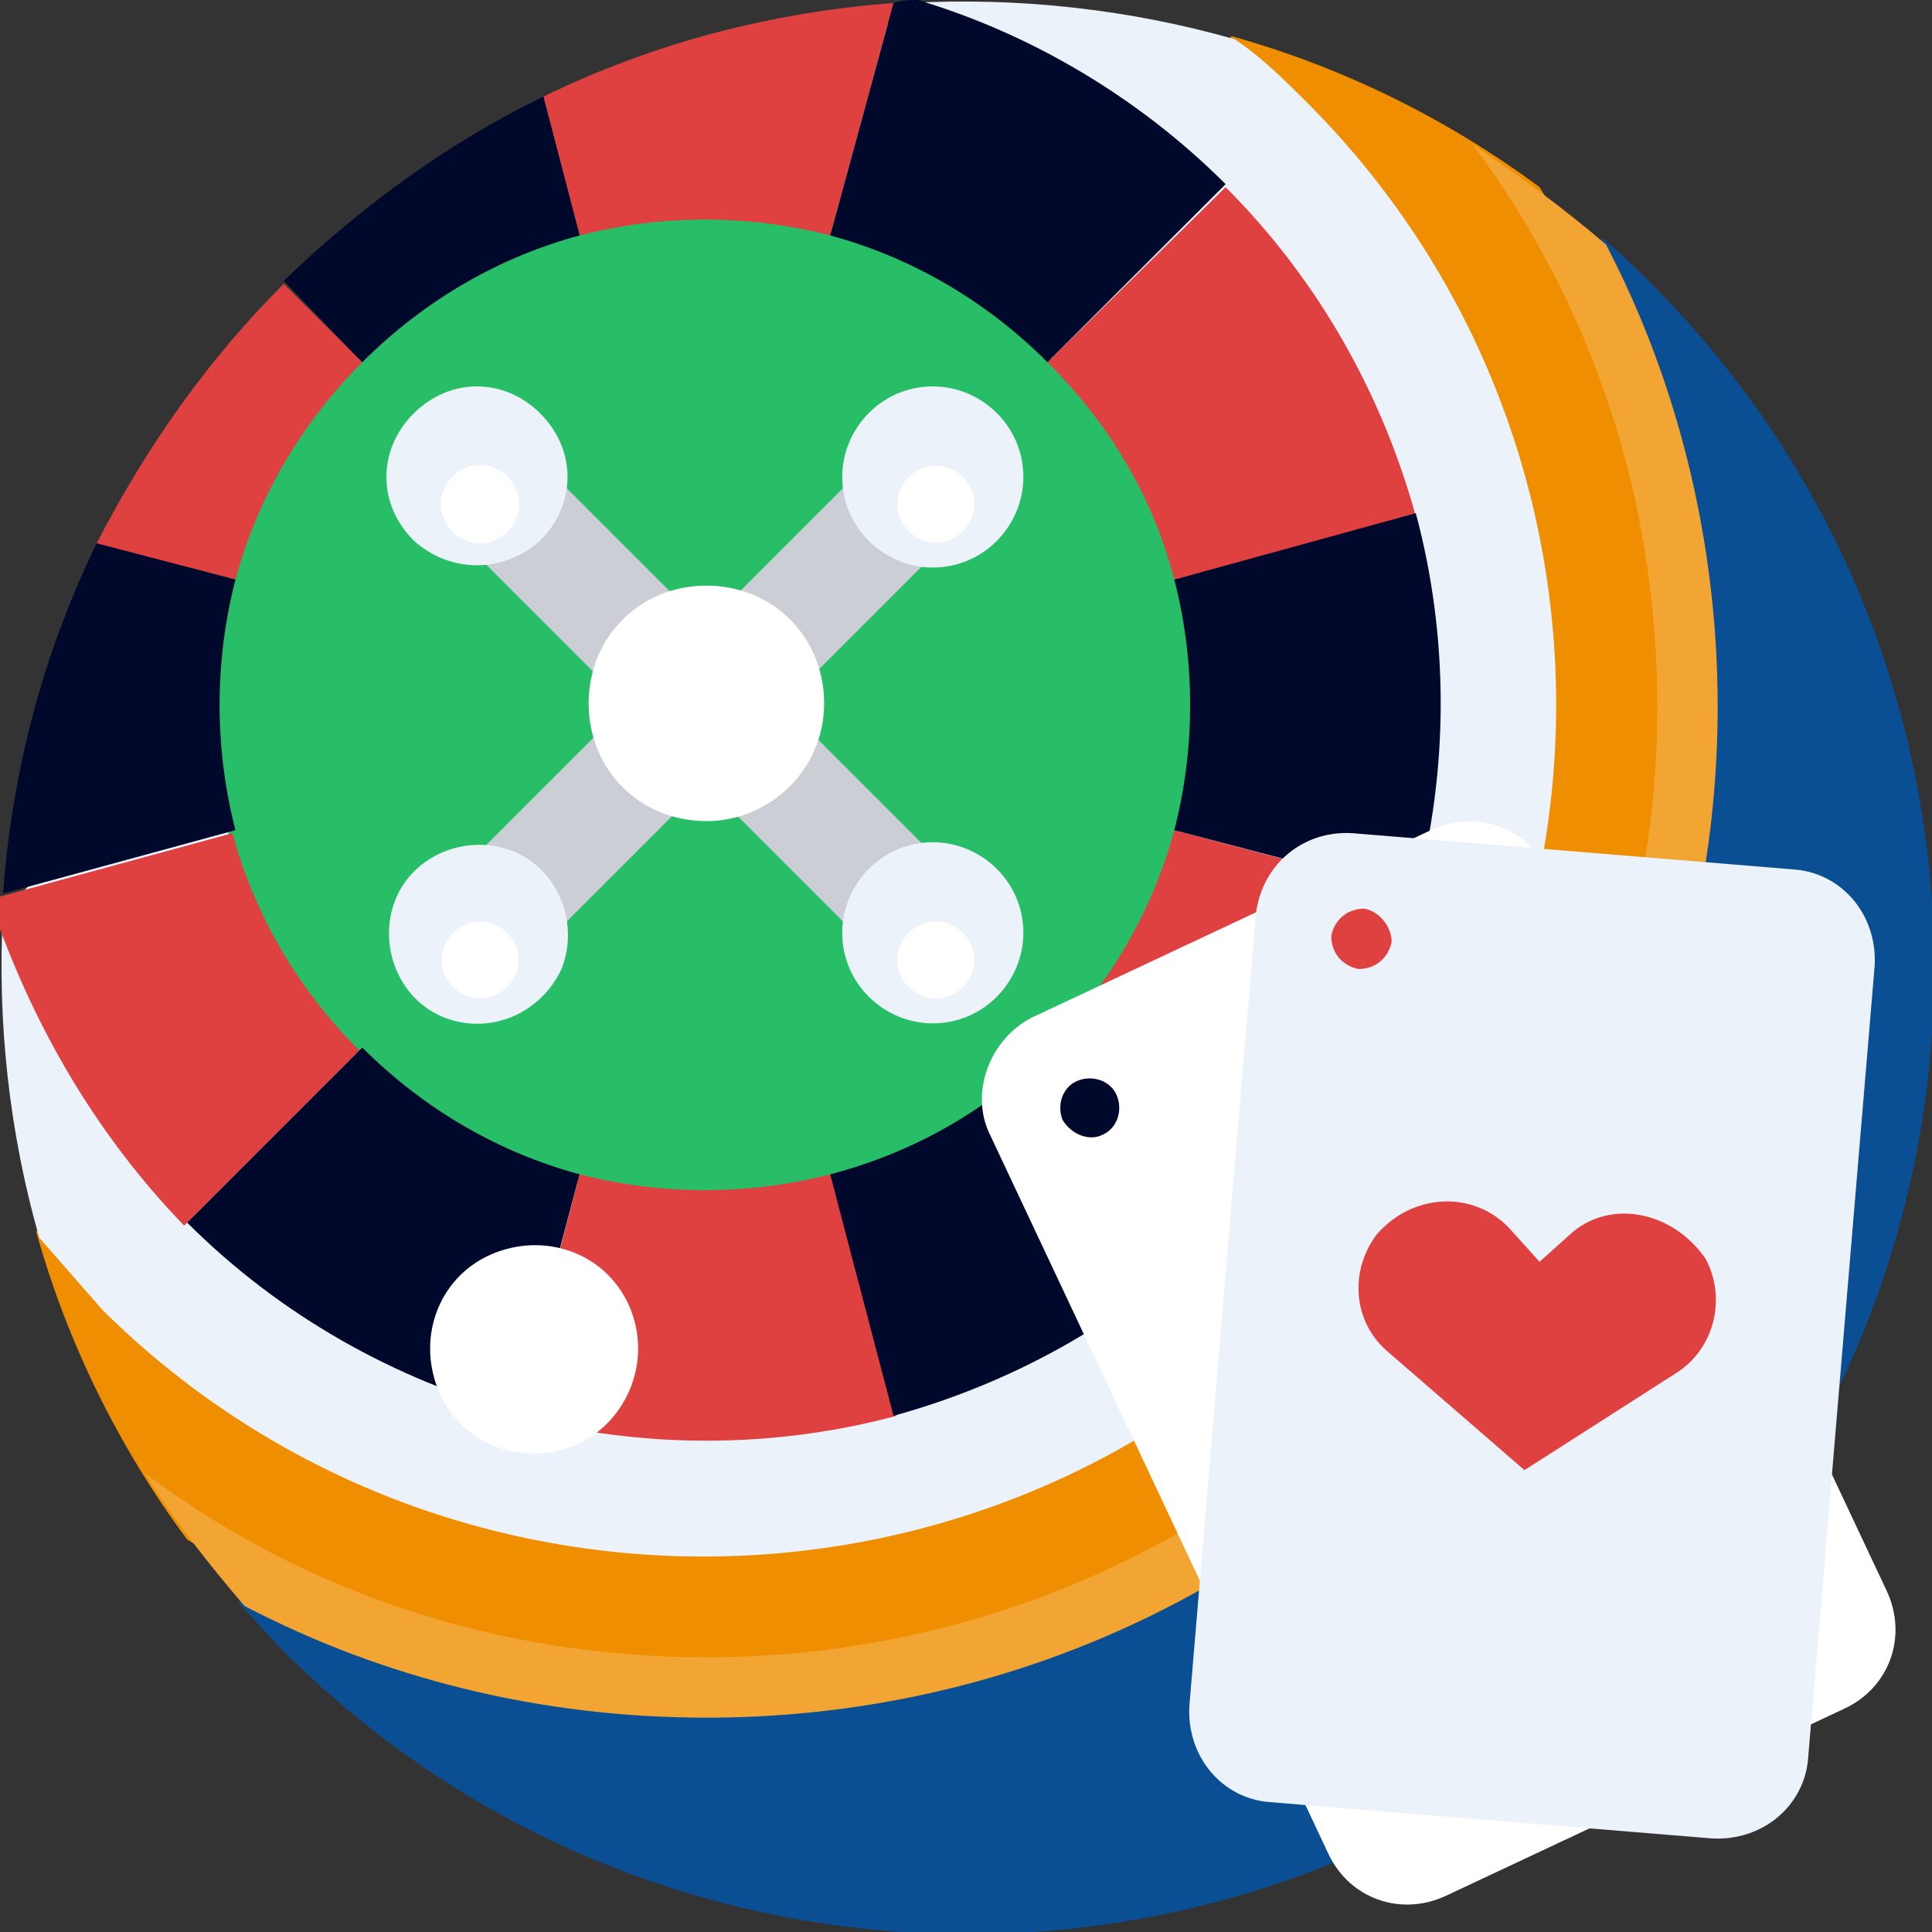 <svg width="64" height="64" viewBox="0 0 64 64" fill="none" xmlns="http://www.w3.org/2000/svg">
<rect x="0" y="0" width="64" height="64" fill="#333333" stroke="none"/>
<g clip-path="url(#clip0_827_8039)">
<path d="M7.9 53.1C8.4 53.6 8.8 54.1 9.4 54.7C21.9 67.2 42.2 67.2 54.7 54.7C67.2 42.2 67.2 21.9 54.7 9.4C54.2 8.9 53.7 8.4 53.1 7.9L7.9 53.1Z" fill="#0A4F93"/>
<path d="M1.2 40.8C2.2 44.4 3.9 47.9 6.2 51C18.7 58.8 35.4 57.2 46.3 46.3C57.2 35.4 58.8 18.8 51 6.2C47.9 3.9 44.4 2.2 40.8 1.2L1.2 40.8Z" fill="#EF8E00"/>
<path d="M23.4 56.9C32.4 56.9 40.8 53.4 47.1 47.1C53.4 40.8 56.9 32.3 56.9 23.4C56.9 18 55.6 12.7 53.2 8.1C51.8 6.9 50.3 5.8 48.8 4.8C52.8 10.2 54.9 16.6 54.9 23.4C54.9 31.8 51.6 39.7 45.7 45.7C39.8 51.6 31.8 54.9 23.4 54.9C16.6 54.9 10.1 52.8 4.8 48.8C5.8 50.4 6.9 51.8 8.1 53.2C12.7 55.6 17.9 56.9 23.4 56.9Z" fill="#F3A533"/>
<path d="M43.3 43.3C54.3 32.3 54.3 14.4 43.3 3.4C42.5 2.6 41.8 1.9 40.9 1.3C37.4 0.3 33.7 -0.1 30.1 0.1L0.1 30.2C-0.1 33.8 0.3 37.5 1.3 41C2 41.8 2.7 42.6 3.4 43.4C14.4 54.3 32.3 54.3 43.3 43.3Z" fill="#EBF2FA"/>
<path d="M11.8 34.9C5.4 28.5 5.4 18.2 11.8 11.9C18.2 5.6 28.5 5.5 34.8 11.9C41.2 18.3 41.2 28.6 34.8 34.9C31.7 38 27.6 39.7 23.3 39.7C19 39.7 14.9 37.9 11.8 34.9Z" fill="#28BE67"/>
<path d="M26 26C25.5 26.5 25 26.8 24.4 27L28.2 30.8C28.3 30.2 28.6 29.5 29 29C29.5 28.5 30.1 28.2 30.8 28.2L27 24.4C26.8 25 26.5 25.5 26 26Z" fill="#CCCED5"/>
<path d="M24.4 19.7C25 19.9 25.6 20.2 26 20.7C26.4 21.2 26.8 21.7 27 22.3L30.8 18.5C30.2 18.4 29.5 18.1 29 17.7C28.5 17.2 28.2 16.6 28.2 15.9L24.4 19.7Z" fill="#CCCED5"/>
<path d="M18.5 30.8L22.3 27C21.7 26.8 21.1 26.5 20.7 26C20.3 25.5 19.9 25 19.7 24.4L15.9 28.2C16.5 28.3 17.2 28.6 17.7 29C18.2 29.5 18.5 30.1 18.5 30.8Z" fill="#CCCED5"/>
<path d="M20.7 20.7C21.2 20.2 21.7 19.9 22.3 19.7L18.5 15.9C18.4 16.5 18.1 17.2 17.7 17.7C17.2 18.2 16.6 18.5 15.9 18.5L19.7 22.3C19.9 21.7 20.2 21.2 20.7 20.7Z" fill="#CCCED5"/>
<path d="M23.4 27.2C21.2 27.2 19.5 25.5 19.5 23.3C19.5 21.1 21.2 19.4 23.4 19.4C25.6 19.4 27.3 21.1 27.3 23.3C27.3 25.5 25.5 27.2 23.4 27.2Z" fill="white"/>
<path d="M27.5 7.8L29.6 0.1C25.6 0.4 21.7 1.4 18 3.2L19.2 7.8C21.9 7.1 24.8 7.1 27.5 7.8Z" fill="#DF4040"/>
<path d="M3.2 18L7.8 19.2C8.5 16.6 9.9 14.1 12 12L9.4 9.4C6.8 12 4.8 14.9 3.2 18Z" fill="#DF4040"/>
<path d="M18 3.2C14.9 4.7 12 6.8 9.4 9.3L12 12C14.1 9.9 16.6 8.5 19.2 7.8L18 3.2Z" fill="#00082C"/>
<path d="M6.1 40.6L11.9 34.8C9.8 32.7 8.4 30.2 7.7 27.6L2.44156e-05 29.7C2.44156e-05 30 2.44156e-05 30.2 -0.1 30.5C1.2 34.1 3.2 37.6 6.1 40.6Z" fill="#DF4040"/>
<path d="M7.8 27.5C7.1 24.8 7.1 21.9 7.8 19.2L3.2 18C1.4 21.7 0.4 25.6 0.1 29.6L7.8 27.5Z" fill="#00082C"/>
<path d="M40.6 6.1C37.7 3.2 34.1 1.1 30.4 0C30.1 0 29.9 0 29.6 0.1L27.5 7.8C30.1 8.5 32.6 9.9 34.7 12L40.6 6.1Z" fill="#00082C"/>
<path d="M19.2 38.9C16.6 38.2 14.1 36.8 12 34.7L6.2 40.5C9.3 43.6 13.1 45.7 17.1 46.8L19.2 38.9Z" fill="#00082C"/>
<path d="M38.9 27.5C38.2 30.1 36.8 32.6 34.7 34.7L40.5 40.5C43.6 37.4 45.7 33.6 46.8 29.6L38.9 27.5Z" fill="#DF4040"/>
<path d="M27.5 38.9C24.8 39.6 21.9 39.6 19.2 38.9L17.1 46.9C21.2 48 25.6 48 29.7 46.9L27.5 38.9Z" fill="#DF4040"/>
<path d="M27.5 38.9L29.6 46.9C33.6 45.8 37.4 43.7 40.5 40.6L34.7 34.8C32.7 36.8 30.2 38.2 27.5 38.9Z" fill="#00082C"/>
<path d="M38.9 19.2L46.9 17.1C45.8 13.1 43.7 9.3 40.6 6.2L34.7 12C36.8 14.1 38.2 16.5 38.9 19.2Z" fill="#DF4040"/>
<path d="M38.9 19.2C39.6 21.9 39.6 24.8 38.9 27.5L46.9 29.6C48 25.5 48 21.1 46.9 17L38.9 19.2Z" fill="#00082C"/>
<path d="M19 47.9C17.2 48.6 15.2 47.8 14.5 46C13.8 44.2 14.6 42.2 16.4 41.5C18.2 40.8 20.2 41.6 20.9 43.4C21.6 45.2 20.7 47.2 19 47.9Z" fill="white"/>
<path d="M22.4 22.4C22.9 21.9 23.8 21.9 24.3 22.4C24.9 23 24.8 24 24.1 24.5C23.5 24.9 22.8 24.8 22.4 24.3C21.9 23.8 21.9 22.9 22.4 22.4Z" fill="white"/>
<path d="M30.9 33.9C29.3 33.9 27.9 32.6 27.9 30.9C27.9 29.3 29.2 27.9 30.9 27.9C32.5 27.9 33.9 29.2 33.9 30.9C33.9 32.5 32.6 33.9 30.9 33.9Z" fill="#EBF2FA"/>
<path d="M30.1 32.7C29.6 32.2 29.6 31.4 30.1 30.9C30.6 30.4 31.4 30.4 31.9 30.9C32.4 31.4 32.4 32.2 31.9 32.7C31.4 33.2 30.6 33.2 30.1 32.7Z" fill="white"/>
<path d="M14.7 33.7C13.2 33.1 12.5 31.3 13.1 29.8C13.7 28.3 15.5 27.6 17 28.2C18.5 28.8 19.2 30.6 18.6 32.1C17.9 33.6 16.2 34.3 14.7 33.7Z" fill="#EBF2FA"/>
<path d="M15 32.7C14.5 32.2 14.5 31.4 15 30.9C15.5 30.4 16.3 30.4 16.8 30.9C17.3 31.4 17.3 32.2 16.8 32.7C16.3 33.2 15.5 33.2 15 32.7Z" fill="white"/>
<path d="M30.9 18.8C29.3 18.8 27.9 17.5 27.9 15.8C27.9 14.2 29.2 12.8 30.9 12.8C32.5 12.8 33.9 14.1 33.9 15.8C33.9 17.4 32.6 18.8 30.9 18.8Z" fill="#EBF2FA"/>
<path d="M30.1 17.6C29.6 17.1 29.6 16.3 30.1 15.8C30.6 15.3 31.4 15.3 31.9 15.8C32.4 16.3 32.4 17.1 31.9 17.6C31.4 18.1 30.6 18.1 30.1 17.6Z" fill="white"/>
<path d="M13.7 17.9C12.5 16.7 12.5 14.9 13.7 13.7C14.9 12.5 16.7 12.5 17.9 13.7C19.1 14.9 19.1 16.7 17.9 17.9C16.7 19 14.9 19 13.7 17.9Z" fill="#EBF2FA"/>
<path d="M15.9 18C15.2 18 14.6 17.4 14.6 16.7C14.6 16 15.2 15.4 15.9 15.4C16.6 15.4 17.2 16 17.2 16.7C17.2 17.4 16.6 18 15.9 18Z" fill="white"/>
<path d="M34.2 33.7L47.4 27.5C48.9 26.8 50.6 27.4 51.3 28.9L62.5 52.7C63.2 54.2 62.6 55.9 61.1 56.6L47.9 62.8C46.4 63.5 44.7 62.9 44 61.4L32.8 37.6C32.1 36.2 32.8 34.4 34.2 33.7Z" fill="white"/>
<path d="M35.2 37.1C35 36.6 35.2 36 35.7 35.8C36.2 35.6 36.8 35.8 37 36.3C37.2 36.8 37 37.4 36.5 37.6C36.1 37.8 35.5 37.6 35.2 37.1Z" fill="#00082C"/>
<path d="M44.8 27.6L59.4 28.8C61 28.9 62.2 30.3 62.1 32L59.9 58.2C59.8 59.8 58.4 61 56.7 60.9L42.1 59.7C40.5 59.6 39.3 58.2 39.4 56.5L41.6 30.3C41.8 28.6 43.2 27.5 44.8 27.6Z" fill="#EBF2FA"/>
<path d="M52 40.9L51 41.8L50.1 40.8C48.9 39.4 46.8 39.5 45.6 40.9C44.7 42.1 44.8 43.8 46 44.8L50.5 48.7L55.5 45.5C56.8 44.7 57.2 43 56.5 41.7C55.4 40.1 53.3 39.7 52 40.9Z" fill="#DF4040"/>
<path d="M45.2 30.1C44.6 30.1 44.2 30.5 44.1 31C44.1 31.6 44.5 32 45 32.1C45.6 32.1 46 31.7 46.1 31.2C46.1 30.7 45.7 30.2 45.2 30.1Z" fill="#DF4040"/>
</g>
<defs>
<clipPath id="clip0_827_8039">
<rect width="64" height="64" fill="white"/>
</clipPath>
</defs>
</svg>
